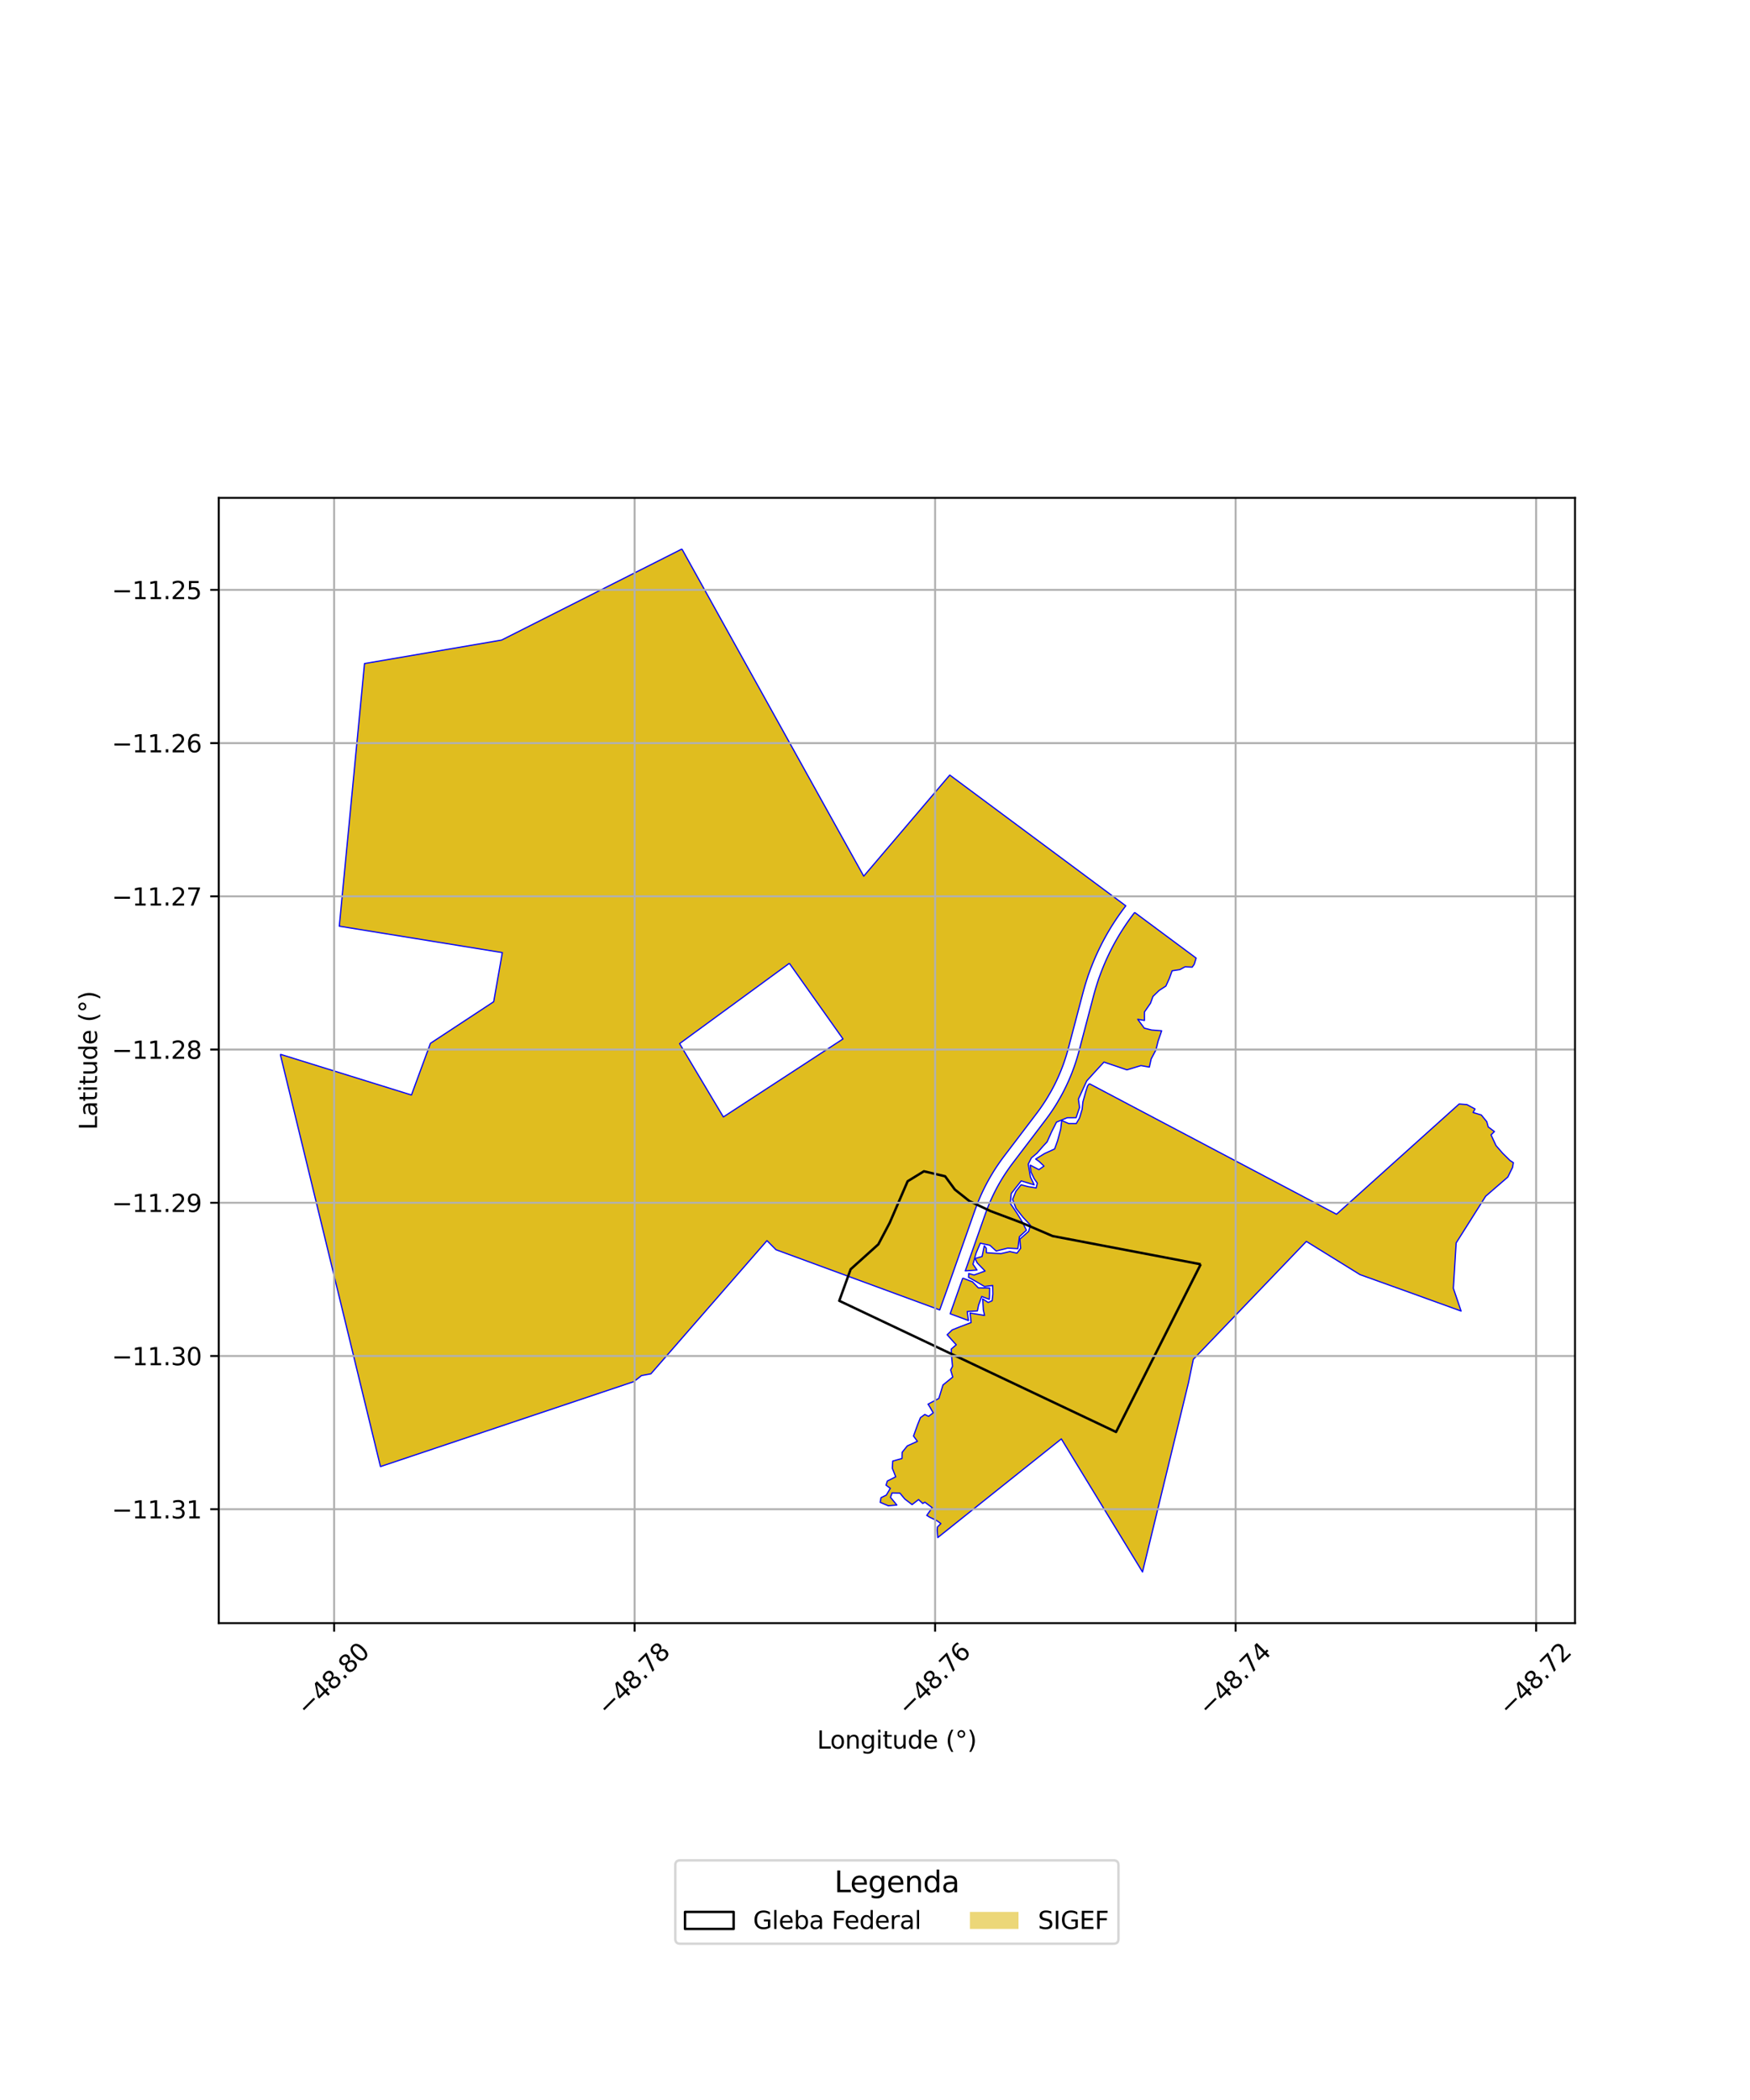 <?xml version="1.0" encoding="utf-8" standalone="no"?>
<!DOCTYPE svg PUBLIC "-//W3C//DTD SVG 1.1//EN"
  "http://www.w3.org/Graphics/SVG/1.1/DTD/svg11.dtd">
<svg xmlns:xlink="http://www.w3.org/1999/xlink" width="720pt" height="864pt" viewBox="0 0 720 864" xmlns="http://www.w3.org/2000/svg" version="1.1">
 <defs>
  <style type="text/css">*{stroke-linejoin: round; stroke-linecap: butt}</style>
 </defs>
 <g id="figure_1">
  <g id="patch_1">
   <path d="M 0 864 
L 720 864 
L 720 0 
L 0 0 
z
" style="fill: #ffffff"/>
  </g>
  <g id="axes_1">
   <g id="patch_2">
    <path d="M 90 667.811 
L 648 667.811 
L 648 204.829 
L 90 204.829 
z
" style="fill: #ffffff"/>
   </g>
   <g id="PatchCollection_1">
    <path d="M 448.194 445.86 
L 535.965 492.201 
L 536.31 492.382 
L 549.88 499.58 
L 600.327 454.218 
L 603.528 454.464 
L 606.87 456.263 
L 606.072 457.713 
L 609.447 458.732 
L 611.701 461.492 
L 612.291 463.648 
L 614.852 465.551 
L 613.452 466.926 
L 615.499 471.315 
L 618.208 474.445 
L 621.27 477.464 
L 622.636 478.348 
L 622.306 480.302 
L 620.352 484.289 
L 611.25 492.154 
L 599.106 511.372 
L 597.954 530.048 
L 601.135 539.405 
L 597.49 538.087 
L 580.602 531.982 
L 559.546 524.416 
L 537.475 510.753 
L 490.972 559.262 
L 488.974 568.881 
L 470.062 646.766 
L 436.668 592.008 
L 385.814 632.611 
L 385.565 629.486 
L 385.706 628.208 
L 387.1 626.855 
L 385.638 625.765 
L 382.527 624.236 
L 381.299 623.48 
L 383.537 620.302 
L 380.535 618.06 
L 379.638 618.572 
L 377.928 616.966 
L 375.255 619.033 
L 372.256 616.736 
L 370.258 614.321 
L 367.033 614.23 
L 366.374 616.04 
L 368.99 619.216 
L 365.478 619.521 
L 362.138 618.109 
L 362.469 616.188 
L 364.647 615.13 
L 366.306 612.332 
L 364.537 611.05 
L 365.073 609.33 
L 368.519 607.614 
L 367.126 604.073 
L 367.303 601.122 
L 371.098 600.075 
L 371.178 597.51 
L 373.286 594.888 
L 377.441 593.001 
L 375.846 590.824 
L 377.509 586.202 
L 378.696 583.264 
L 380.492 581.961 
L 382.046 582.718 
L 383.946 581.283 
L 382.488 578.741 
L 381.814 577.709 
L 386.272 575.341 
L 387.03 572.869 
L 387.949 569.829 
L 391.988 566.55 
L 391.127 563.639 
L 391.889 562.147 
L 391.571 558.778 
L 391.366 555.042 
L 393.431 553.277 
L 392.558 552.358 
L 389.689 549.153 
L 391.783 547.142 
L 395.029 545.854 
L 399.538 544.14 
L 399.123 540.225 
L 405.07 541.205 
L 404.565 538.958 
L 404.308 534.396 
L 406.555 535.871 
L 408.182 535.179 
L 408.489 532.447 
L 408.415 528.877 
L 405.042 529.304 
L 401.407 527.153 
L 398.467 525.513 
L 398.567 523.954 
L 400.743 524.583 
L 405.286 522.93 
L 402.074 519.614 
L 401.165 517.793 
L 404.054 516.949 
L 404.657 514.025 
L 404.945 512.541 
L 405.762 513.535 
L 405.838 515.4 
L 409.137 515.64 
L 411.844 515.769 
L 415.468 514.923 
L 418.434 515.586 
L 419.91 513.591 
L 419.593 509.81 
L 423.194 506.639 
L 423.971 504.098 
L 420.988 500.925 
L 418.025 497.213 
L 416.607 493.461 
L 417.985 490.126 
L 420.106 487.452 
L 423.093 488.226 
L 426.316 488.746 
L 426.768 486.762 
L 425.474 484.922 
L 424.169 482.176 
L 423.864 479.357 
L 427.443 481.229 
L 429.531 479.756 
L 427.495 477.842 
L 426.103 476.86 
L 429.747 474.614 
L 433.905 472.702 
L 435.114 469.339 
L 436.413 464.524 
L 436.83 461.007 
L 439.702 462.269 
L 442.791 462.283 
L 444.126 460.02 
L 445.24 456.333 
L 445.53 453.367 
L 446.65 449.359 
L 447.468 446.774 
L 448.194 445.86 
" clip-path="url(#pd15ac6c70e)" style="fill: #e0bd1f; stroke: #0000ff; stroke-width: 0.5"/>
    <path d="M 466.828 375.396 
L 492.118 394.184 
L 491.351 396.725 
L 490.506 397.909 
L 487.563 397.771 
L 485.438 398.932 
L 482.246 399.403 
L 481.104 402.556 
L 479.674 405.701 
L 476.913 407.492 
L 474.358 409.96 
L 473.339 412.777 
L 470.851 416.369 
L 470.867 419.841 
L 468.085 419.363 
L 470.791 423.019 
L 473.788 423.772 
L 477.945 424.087 
L 476.487 428.295 
L 475.587 431.953 
L 473.616 435.685 
L 472.888 439.038 
L 469.411 438.418 
L 463.646 440.167 
L 459.747 438.844 
L 454.205 436.972 
L 451.772 439.604 
L 449.952 441.589 
L 447.12 444.708 
L 445.249 448.784 
L 443.688 452.206 
L 444.155 455.661 
L 442.74 459.848 
L 439.139 459.853 
L 434.68 461.663 
L 432.633 465.722 
L 430.82 469.778 
L 429.006 471.737 
L 426.668 474.43 
L 424.331 476.413 
L 423.041 478.971 
L 423.942 484.224 
L 425.488 487.481 
L 420.154 485.853 
L 416.064 491.039 
L 415.647 495.084 
L 418.437 499.173 
L 420.594 502.726 
L 422.292 506.165 
L 419.423 508.806 
L 418.789 513.744 
L 414.601 513.514 
L 409.864 514.707 
L 407.259 512.341 
L 403.316 511.481 
L 401.601 515.533 
L 400.309 520.133 
L 401.968 522.525 
L 397.138 522.874 
L 397.643 521.468 
L 399.525 516.12 
L 401.419 510.741 
L 403.313 505.354 
L 404.935 500.747 
L 405.569 498.963 
L 405.962 497.902 
L 406.354 496.877 
L 406.766 495.846 
L 407.188 494.834 
L 407.638 493.801 
L 408.092 492.803 
L 408.557 491.81 
L 409.051 490.799 
L 409.544 489.822 
L 410.047 488.861 
L 410.592 487.863 
L 411.126 486.909 
L 411.668 485.972 
L 412.53 484.548 
L 413.13 483.599 
L 413.725 482.683 
L 414.661 481.303 
L 415.288 480.412 
L 415.81 479.687 
L 416.603 478.621 
L 420.045 474.092 
L 423.479 469.576 
L 426.923 465.045 
L 430.359 460.52 
L 431.067 459.56 
L 431.742 458.622 
L 432.406 457.668 
L 433.055 456.706 
L 433.699 455.722 
L 434.319 454.743 
L 434.939 453.743 
L 435.531 452.705 
L 436.108 451.73 
L 436.694 450.679 
L 437.245 449.651 
L 437.779 448.62 
L 438.31 447.552 
L 438.81 446.513 
L 439.299 445.456 
L 439.775 444.393 
L 440.242 443.304 
L 440.688 442.223 
L 441.116 441.141 
L 441.538 440.026 
L 441.933 438.935 
L 442.319 437.81 
L 442.682 436.713 
L 443.032 435.601 
L 443.365 434.482 
L 443.681 433.361 
L 443.987 432.246 
L 445.434 426.744 
L 446.887 421.233 
L 448.338 415.716 
L 449.792 410.201 
L 450.079 409.123 
L 450.374 408.056 
L 450.687 406.972 
L 451.003 405.917 
L 451.345 404.829 
L 451.692 403.764 
L 452.03 402.691 
L 452.406 401.698 
L 452.79 400.641 
L 453.191 399.588 
L 453.594 398.562 
L 454.017 397.518 
L 454.444 396.501 
L 454.88 395.489 
L 455.332 394.482 
L 455.806 393.456 
L 456.29 392.435 
L 456.767 391.458 
L 457.276 390.448 
L 457.774 389.485 
L 458.297 388.499 
L 458.843 387.508 
L 459.384 386.548 
L 459.949 385.567 
L 460.518 384.613 
L 461.084 383.682 
L 461.665 382.76 
L 462.262 381.831 
L 462.891 380.88 
L 463.504 379.967 
L 464.129 379.067 
L 464.766 378.169 
L 465.447 377.231 
L 466.102 376.353 
L 466.828 375.396 
" clip-path="url(#pd15ac6c70e)" style="fill: #e0bd1f; stroke: #0000ff; stroke-width: 0.5"/>
    <path d="M 396.104 525.84 
L 400.121 527.386 
L 402.502 529.857 
L 407.161 529.906 
L 407.127 532.823 
L 407.048 534.595 
L 403.917 533.403 
L 402.597 536.984 
L 402.135 539.334 
L 397.95 539.591 
L 398.297 542.298 
L 398.501 543.312 
L 390.927 540.528 
L 393.855 532.231 
L 395.814 526.665 
L 396.104 525.84 
" clip-path="url(#pd15ac6c70e)" style="fill: #e0bd1f; stroke: #0000ff; stroke-width: 0.5"/>
    <path d="M 280.56 225.874 
L 355.362 360.485 
L 390.762 318.88 
L 463.177 372.683 
L 462.497 373.595 
L 461.809 374.516 
L 461.095 375.501 
L 460.428 376.439 
L 459.771 377.388 
L 459.13 378.341 
L 458.478 379.328 
L 457.853 380.302 
L 457.241 381.272 
L 456.644 382.254 
L 456.051 383.252 
L 455.457 384.279 
L 454.894 385.28 
L 454.322 386.319 
L 453.769 387.355 
L 453.247 388.367 
L 452.717 389.423 
L 452.217 390.448 
L 451.71 391.512 
L 451.216 392.584 
L 450.74 393.645 
L 450.282 394.706 
L 449.835 395.771 
L 449.394 396.869 
L 448.972 397.935 
L 448.549 399.044 
L 448.164 400.105 
L 447.752 401.19 
L 447.383 402.364 
L 447.035 403.43 
L 446.677 404.573 
L 446.344 405.678 
L 446.02 406.808 
L 445.711 407.922 
L 445.417 409.028 
L 443.961 414.546 
L 442.51 420.067 
L 441.057 425.574 
L 439.615 431.058 
L 439.321 432.133 
L 439.017 433.205 
L 438.705 434.258 
L 438.375 435.305 
L 438.03 436.348 
L 437.668 437.408 
L 437.297 438.43 
L 436.895 439.488 
L 436.493 440.507 
L 436.072 441.524 
L 435.631 442.554 
L 435.181 443.559 
L 434.721 444.556 
L 434.245 445.54 
L 433.746 446.55 
L 433.246 447.515 
L 432.727 448.48 
L 432.186 449.451 
L 431.623 450.406 
L 431.055 451.4 
L 430.49 452.311 
L 429.899 453.243 
L 429.291 454.172 
L 428.68 455.079 
L 428.053 455.978 
L 427.415 456.867 
L 426.743 457.778 
L 423.326 462.278 
L 419.883 466.808 
L 416.449 471.324 
L 412.992 475.872 
L 412.166 476.983 
L 411.61 477.754 
L 410.944 478.701 
L 409.962 480.149 
L 409.324 481.128 
L 408.686 482.14 
L 407.779 483.638 
L 407.199 484.641 
L 406.634 485.648 
L 406.058 486.704 
L 405.523 487.728 
L 405.001 488.761 
L 404.479 489.831 
L 403.984 490.882 
L 403.505 491.941 
L 403.028 493.037 
L 402.58 494.111 
L 402.14 495.207 
L 401.728 496.287 
L 401.314 497.401 
L 400.668 499.22 
L 399.046 503.833 
L 397.15 509.219 
L 395.256 514.596 
L 393.374 519.948 
L 391.545 525.145 
L 389.586 530.708 
L 386.626 538.947 
L 319.272 514.178 
L 315.553 510.434 
L 267.799 565.228 
L 263.922 565.957 
L 260.836 568.424 
L 156.536 603.395 
L 115.364 433.97 
L 115.498 433.806 
L 169.282 450.513 
L 177.097 429.248 
L 203.12 412.131 
L 206.669 391.926 
L 139.593 381.062 
L 149.971 273.004 
L 206.367 263.345 
L 280.56 225.874 
M 324.764 396.331 
L 279.6 429.372 
L 297.611 459.55 
L 346.829 427.449 
L 324.764 396.331 
" clip-path="url(#pd15ac6c70e)" style="fill: #e0bd1f; stroke: #0000ff; stroke-width: 0.5"/>
   </g>
   <g id="PatchCollection_2">
    <path d="M 494.011 520.156 
L 459.176 589.152 
L 345.294 535.185 
L 349.983 522.206 
L 361.372 511.959 
L 366.061 503.078 
L 373.43 486 
L 380.129 481.901 
L 388.837 483.95 
L 392.857 489.415 
L 398.886 494.197 
L 407.594 498.296 
L 420.322 503.078 
L 433.05 508.543 
L 494.011 520.156 
" clip-path="url(#pd15ac6c70e)" style="fill: none; stroke: #000000"/>
   </g>
   <g id="matplotlib.axis_1">
    <g id="xtick_1">
     <g id="line2d_1">
      <path d="M 137.465 667.811 
L 137.465 204.829 
" clip-path="url(#pd15ac6c70e)" style="fill: none; stroke: #b0b0b0; stroke-width: 0.8; stroke-linecap: square"/>
     </g>
     <g id="line2d_2">
      <defs>
       <path id="m106ad5c082" d="M 0 0 
L 0 3.5 
" style="stroke: #000000; stroke-width: 0.8"/>
      </defs>
      <g>
       <use xlink:href="#m106ad5c082" x="137.465" y="667.811" style="stroke: #000000; stroke-width: 0.8"/>
      </g>
     </g>
     <g id="text_1">
      <!-- −48.80 -->
      <g transform="translate(126.332 706.352) rotate(-45) scale(0.1 -0.1)">
       <defs>
        <path id="DejaVuSans-2212" d="M 678 2272 
L 4684 2272 
L 4684 1741 
L 678 1741 
L 678 2272 
z
" transform="scale(0.016)"/>
        <path id="DejaVuSans-34" d="M 2419 4116 
L 825 1625 
L 2419 1625 
L 2419 4116 
z
M 2253 4666 
L 3047 4666 
L 3047 1625 
L 3713 1625 
L 3713 1100 
L 3047 1100 
L 3047 0 
L 2419 0 
L 2419 1100 
L 313 1100 
L 313 1709 
L 2253 4666 
z
" transform="scale(0.016)"/>
        <path id="DejaVuSans-38" d="M 2034 2216 
Q 1584 2216 1326 1975 
Q 1069 1734 1069 1313 
Q 1069 891 1326 650 
Q 1584 409 2034 409 
Q 2484 409 2743 651 
Q 3003 894 3003 1313 
Q 3003 1734 2745 1975 
Q 2488 2216 2034 2216 
z
M 1403 2484 
Q 997 2584 770 2862 
Q 544 3141 544 3541 
Q 544 4100 942 4425 
Q 1341 4750 2034 4750 
Q 2731 4750 3128 4425 
Q 3525 4100 3525 3541 
Q 3525 3141 3298 2862 
Q 3072 2584 2669 2484 
Q 3125 2378 3379 2068 
Q 3634 1759 3634 1313 
Q 3634 634 3220 271 
Q 2806 -91 2034 -91 
Q 1263 -91 848 271 
Q 434 634 434 1313 
Q 434 1759 690 2068 
Q 947 2378 1403 2484 
z
M 1172 3481 
Q 1172 3119 1398 2916 
Q 1625 2713 2034 2713 
Q 2441 2713 2670 2916 
Q 2900 3119 2900 3481 
Q 2900 3844 2670 4047 
Q 2441 4250 2034 4250 
Q 1625 4250 1398 4047 
Q 1172 3844 1172 3481 
z
" transform="scale(0.016)"/>
        <path id="DejaVuSans-2e" d="M 684 794 
L 1344 794 
L 1344 0 
L 684 0 
L 684 794 
z
" transform="scale(0.016)"/>
        <path id="DejaVuSans-30" d="M 2034 4250 
Q 1547 4250 1301 3770 
Q 1056 3291 1056 2328 
Q 1056 1369 1301 889 
Q 1547 409 2034 409 
Q 2525 409 2770 889 
Q 3016 1369 3016 2328 
Q 3016 3291 2770 3770 
Q 2525 4250 2034 4250 
z
M 2034 4750 
Q 2819 4750 3233 4129 
Q 3647 3509 3647 2328 
Q 3647 1150 3233 529 
Q 2819 -91 2034 -91 
Q 1250 -91 836 529 
Q 422 1150 422 2328 
Q 422 3509 836 4129 
Q 1250 4750 2034 4750 
z
" transform="scale(0.016)"/>
       </defs>
       <use xlink:href="#DejaVuSans-2212"/>
       <use xlink:href="#DejaVuSans-34" transform="translate(83.789 0)"/>
       <use xlink:href="#DejaVuSans-38" transform="translate(147.412 0)"/>
       <use xlink:href="#DejaVuSans-2e" transform="translate(211.035 0)"/>
       <use xlink:href="#DejaVuSans-38" transform="translate(242.822 0)"/>
       <use xlink:href="#DejaVuSans-30" transform="translate(306.445 0)"/>
      </g>
     </g>
    </g>
    <g id="xtick_2">
     <g id="line2d_3">
      <path d="M 261.099 667.811 
L 261.099 204.829 
" clip-path="url(#pd15ac6c70e)" style="fill: none; stroke: #b0b0b0; stroke-width: 0.8; stroke-linecap: square"/>
     </g>
     <g id="line2d_4">
      <g>
       <use xlink:href="#m106ad5c082" x="261.099" y="667.811" style="stroke: #000000; stroke-width: 0.8"/>
      </g>
     </g>
     <g id="text_2">
      <!-- −48.78 -->
      <g transform="translate(249.966 706.352) rotate(-45) scale(0.1 -0.1)">
       <defs>
        <path id="DejaVuSans-37" d="M 525 4666 
L 3525 4666 
L 3525 4397 
L 1831 0 
L 1172 0 
L 2766 4134 
L 525 4134 
L 525 4666 
z
" transform="scale(0.016)"/>
       </defs>
       <use xlink:href="#DejaVuSans-2212"/>
       <use xlink:href="#DejaVuSans-34" transform="translate(83.789 0)"/>
       <use xlink:href="#DejaVuSans-38" transform="translate(147.412 0)"/>
       <use xlink:href="#DejaVuSans-2e" transform="translate(211.035 0)"/>
       <use xlink:href="#DejaVuSans-37" transform="translate(242.822 0)"/>
       <use xlink:href="#DejaVuSans-38" transform="translate(306.445 0)"/>
      </g>
     </g>
    </g>
    <g id="xtick_3">
     <g id="line2d_5">
      <path d="M 384.733 667.811 
L 384.733 204.829 
" clip-path="url(#pd15ac6c70e)" style="fill: none; stroke: #b0b0b0; stroke-width: 0.8; stroke-linecap: square"/>
     </g>
     <g id="line2d_6">
      <g>
       <use xlink:href="#m106ad5c082" x="384.733" y="667.811" style="stroke: #000000; stroke-width: 0.8"/>
      </g>
     </g>
     <g id="text_3">
      <!-- −48.76 -->
      <g transform="translate(373.6 706.352) rotate(-45) scale(0.1 -0.1)">
       <defs>
        <path id="DejaVuSans-36" d="M 2113 2584 
Q 1688 2584 1439 2293 
Q 1191 2003 1191 1497 
Q 1191 994 1439 701 
Q 1688 409 2113 409 
Q 2538 409 2786 701 
Q 3034 994 3034 1497 
Q 3034 2003 2786 2293 
Q 2538 2584 2113 2584 
z
M 3366 4563 
L 3366 3988 
Q 3128 4100 2886 4159 
Q 2644 4219 2406 4219 
Q 1781 4219 1451 3797 
Q 1122 3375 1075 2522 
Q 1259 2794 1537 2939 
Q 1816 3084 2150 3084 
Q 2853 3084 3261 2657 
Q 3669 2231 3669 1497 
Q 3669 778 3244 343 
Q 2819 -91 2113 -91 
Q 1303 -91 875 529 
Q 447 1150 447 2328 
Q 447 3434 972 4092 
Q 1497 4750 2381 4750 
Q 2619 4750 2861 4703 
Q 3103 4656 3366 4563 
z
" transform="scale(0.016)"/>
       </defs>
       <use xlink:href="#DejaVuSans-2212"/>
       <use xlink:href="#DejaVuSans-34" transform="translate(83.789 0)"/>
       <use xlink:href="#DejaVuSans-38" transform="translate(147.412 0)"/>
       <use xlink:href="#DejaVuSans-2e" transform="translate(211.035 0)"/>
       <use xlink:href="#DejaVuSans-37" transform="translate(242.822 0)"/>
       <use xlink:href="#DejaVuSans-36" transform="translate(306.445 0)"/>
      </g>
     </g>
    </g>
    <g id="xtick_4">
     <g id="line2d_7">
      <path d="M 508.367 667.811 
L 508.367 204.829 
" clip-path="url(#pd15ac6c70e)" style="fill: none; stroke: #b0b0b0; stroke-width: 0.8; stroke-linecap: square"/>
     </g>
     <g id="line2d_8">
      <g>
       <use xlink:href="#m106ad5c082" x="508.367" y="667.811" style="stroke: #000000; stroke-width: 0.8"/>
      </g>
     </g>
     <g id="text_4">
      <!-- −48.74 -->
      <g transform="translate(497.234 706.352) rotate(-45) scale(0.1 -0.1)">
       <use xlink:href="#DejaVuSans-2212"/>
       <use xlink:href="#DejaVuSans-34" transform="translate(83.789 0)"/>
       <use xlink:href="#DejaVuSans-38" transform="translate(147.412 0)"/>
       <use xlink:href="#DejaVuSans-2e" transform="translate(211.035 0)"/>
       <use xlink:href="#DejaVuSans-37" transform="translate(242.822 0)"/>
       <use xlink:href="#DejaVuSans-34" transform="translate(306.445 0)"/>
      </g>
     </g>
    </g>
    <g id="xtick_5">
     <g id="line2d_9">
      <path d="M 632.002 667.811 
L 632.002 204.829 
" clip-path="url(#pd15ac6c70e)" style="fill: none; stroke: #b0b0b0; stroke-width: 0.8; stroke-linecap: square"/>
     </g>
     <g id="line2d_10">
      <g>
       <use xlink:href="#m106ad5c082" x="632.002" y="667.811" style="stroke: #000000; stroke-width: 0.8"/>
      </g>
     </g>
     <g id="text_5">
      <!-- −48.72 -->
      <g transform="translate(620.869 706.352) rotate(-45) scale(0.1 -0.1)">
       <defs>
        <path id="DejaVuSans-32" d="M 1228 531 
L 3431 531 
L 3431 0 
L 469 0 
L 469 531 
Q 828 903 1448 1529 
Q 2069 2156 2228 2338 
Q 2531 2678 2651 2914 
Q 2772 3150 2772 3378 
Q 2772 3750 2511 3984 
Q 2250 4219 1831 4219 
Q 1534 4219 1204 4116 
Q 875 4013 500 3803 
L 500 4441 
Q 881 4594 1212 4672 
Q 1544 4750 1819 4750 
Q 2544 4750 2975 4387 
Q 3406 4025 3406 3419 
Q 3406 3131 3298 2873 
Q 3191 2616 2906 2266 
Q 2828 2175 2409 1742 
Q 1991 1309 1228 531 
z
" transform="scale(0.016)"/>
       </defs>
       <use xlink:href="#DejaVuSans-2212"/>
       <use xlink:href="#DejaVuSans-34" transform="translate(83.789 0)"/>
       <use xlink:href="#DejaVuSans-38" transform="translate(147.412 0)"/>
       <use xlink:href="#DejaVuSans-2e" transform="translate(211.035 0)"/>
       <use xlink:href="#DejaVuSans-37" transform="translate(242.822 0)"/>
       <use xlink:href="#DejaVuSans-32" transform="translate(306.445 0)"/>
      </g>
     </g>
    </g>
    <g id="text_6">
     <!-- Longitude (°) -->
     <g transform="translate(336.14 719.421) scale(0.1 -0.1)">
      <defs>
       <path id="DejaVuSans-4c" d="M 628 4666 
L 1259 4666 
L 1259 531 
L 3531 531 
L 3531 0 
L 628 0 
L 628 4666 
z
" transform="scale(0.016)"/>
       <path id="DejaVuSans-6f" d="M 1959 3097 
Q 1497 3097 1228 2736 
Q 959 2375 959 1747 
Q 959 1119 1226 758 
Q 1494 397 1959 397 
Q 2419 397 2687 759 
Q 2956 1122 2956 1747 
Q 2956 2369 2687 2733 
Q 2419 3097 1959 3097 
z
M 1959 3584 
Q 2709 3584 3137 3096 
Q 3566 2609 3566 1747 
Q 3566 888 3137 398 
Q 2709 -91 1959 -91 
Q 1206 -91 779 398 
Q 353 888 353 1747 
Q 353 2609 779 3096 
Q 1206 3584 1959 3584 
z
" transform="scale(0.016)"/>
       <path id="DejaVuSans-6e" d="M 3513 2113 
L 3513 0 
L 2938 0 
L 2938 2094 
Q 2938 2591 2744 2837 
Q 2550 3084 2163 3084 
Q 1697 3084 1428 2787 
Q 1159 2491 1159 1978 
L 1159 0 
L 581 0 
L 581 3500 
L 1159 3500 
L 1159 2956 
Q 1366 3272 1645 3428 
Q 1925 3584 2291 3584 
Q 2894 3584 3203 3211 
Q 3513 2838 3513 2113 
z
" transform="scale(0.016)"/>
       <path id="DejaVuSans-67" d="M 2906 1791 
Q 2906 2416 2648 2759 
Q 2391 3103 1925 3103 
Q 1463 3103 1205 2759 
Q 947 2416 947 1791 
Q 947 1169 1205 825 
Q 1463 481 1925 481 
Q 2391 481 2648 825 
Q 2906 1169 2906 1791 
z
M 3481 434 
Q 3481 -459 3084 -895 
Q 2688 -1331 1869 -1331 
Q 1566 -1331 1297 -1286 
Q 1028 -1241 775 -1147 
L 775 -588 
Q 1028 -725 1275 -790 
Q 1522 -856 1778 -856 
Q 2344 -856 2625 -561 
Q 2906 -266 2906 331 
L 2906 616 
Q 2728 306 2450 153 
Q 2172 0 1784 0 
Q 1141 0 747 490 
Q 353 981 353 1791 
Q 353 2603 747 3093 
Q 1141 3584 1784 3584 
Q 2172 3584 2450 3431 
Q 2728 3278 2906 2969 
L 2906 3500 
L 3481 3500 
L 3481 434 
z
" transform="scale(0.016)"/>
       <path id="DejaVuSans-69" d="M 603 3500 
L 1178 3500 
L 1178 0 
L 603 0 
L 603 3500 
z
M 603 4863 
L 1178 4863 
L 1178 4134 
L 603 4134 
L 603 4863 
z
" transform="scale(0.016)"/>
       <path id="DejaVuSans-74" d="M 1172 4494 
L 1172 3500 
L 2356 3500 
L 2356 3053 
L 1172 3053 
L 1172 1153 
Q 1172 725 1289 603 
Q 1406 481 1766 481 
L 2356 481 
L 2356 0 
L 1766 0 
Q 1100 0 847 248 
Q 594 497 594 1153 
L 594 3053 
L 172 3053 
L 172 3500 
L 594 3500 
L 594 4494 
L 1172 4494 
z
" transform="scale(0.016)"/>
       <path id="DejaVuSans-75" d="M 544 1381 
L 544 3500 
L 1119 3500 
L 1119 1403 
Q 1119 906 1312 657 
Q 1506 409 1894 409 
Q 2359 409 2629 706 
Q 2900 1003 2900 1516 
L 2900 3500 
L 3475 3500 
L 3475 0 
L 2900 0 
L 2900 538 
Q 2691 219 2414 64 
Q 2138 -91 1772 -91 
Q 1169 -91 856 284 
Q 544 659 544 1381 
z
M 1991 3584 
L 1991 3584 
z
" transform="scale(0.016)"/>
       <path id="DejaVuSans-64" d="M 2906 2969 
L 2906 4863 
L 3481 4863 
L 3481 0 
L 2906 0 
L 2906 525 
Q 2725 213 2448 61 
Q 2172 -91 1784 -91 
Q 1150 -91 751 415 
Q 353 922 353 1747 
Q 353 2572 751 3078 
Q 1150 3584 1784 3584 
Q 2172 3584 2448 3432 
Q 2725 3281 2906 2969 
z
M 947 1747 
Q 947 1113 1208 752 
Q 1469 391 1925 391 
Q 2381 391 2643 752 
Q 2906 1113 2906 1747 
Q 2906 2381 2643 2742 
Q 2381 3103 1925 3103 
Q 1469 3103 1208 2742 
Q 947 2381 947 1747 
z
" transform="scale(0.016)"/>
       <path id="DejaVuSans-65" d="M 3597 1894 
L 3597 1613 
L 953 1613 
Q 991 1019 1311 708 
Q 1631 397 2203 397 
Q 2534 397 2845 478 
Q 3156 559 3463 722 
L 3463 178 
Q 3153 47 2828 -22 
Q 2503 -91 2169 -91 
Q 1331 -91 842 396 
Q 353 884 353 1716 
Q 353 2575 817 3079 
Q 1281 3584 2069 3584 
Q 2775 3584 3186 3129 
Q 3597 2675 3597 1894 
z
M 3022 2063 
Q 3016 2534 2758 2815 
Q 2500 3097 2075 3097 
Q 1594 3097 1305 2825 
Q 1016 2553 972 2059 
L 3022 2063 
z
" transform="scale(0.016)"/>
       <path id="DejaVuSans-20" transform="scale(0.016)"/>
       <path id="DejaVuSans-28" d="M 1984 4856 
Q 1566 4138 1362 3434 
Q 1159 2731 1159 2009 
Q 1159 1288 1364 580 
Q 1569 -128 1984 -844 
L 1484 -844 
Q 1016 -109 783 600 
Q 550 1309 550 2009 
Q 550 2706 781 3412 
Q 1013 4119 1484 4856 
L 1984 4856 
z
" transform="scale(0.016)"/>
       <path id="DejaVuSans-b0" d="M 1600 4347 
Q 1350 4347 1178 4173 
Q 1006 4000 1006 3750 
Q 1006 3503 1178 3333 
Q 1350 3163 1600 3163 
Q 1850 3163 2022 3333 
Q 2194 3503 2194 3750 
Q 2194 3997 2020 4172 
Q 1847 4347 1600 4347 
z
M 1600 4750 
Q 1800 4750 1984 4673 
Q 2169 4597 2303 4453 
Q 2447 4313 2519 4134 
Q 2591 3956 2591 3750 
Q 2591 3338 2302 3052 
Q 2013 2766 1594 2766 
Q 1172 2766 890 3047 
Q 609 3328 609 3750 
Q 609 4169 896 4459 
Q 1184 4750 1600 4750 
z
" transform="scale(0.016)"/>
       <path id="DejaVuSans-29" d="M 513 4856 
L 1013 4856 
Q 1481 4119 1714 3412 
Q 1947 2706 1947 2009 
Q 1947 1309 1714 600 
Q 1481 -109 1013 -844 
L 513 -844 
Q 928 -128 1133 580 
Q 1338 1288 1338 2009 
Q 1338 2731 1133 3434 
Q 928 4138 513 4856 
z
" transform="scale(0.016)"/>
      </defs>
      <use xlink:href="#DejaVuSans-4c"/>
      <use xlink:href="#DejaVuSans-6f" transform="translate(53.963 0)"/>
      <use xlink:href="#DejaVuSans-6e" transform="translate(115.145 0)"/>
      <use xlink:href="#DejaVuSans-67" transform="translate(178.523 0)"/>
      <use xlink:href="#DejaVuSans-69" transform="translate(242 0)"/>
      <use xlink:href="#DejaVuSans-74" transform="translate(269.783 0)"/>
      <use xlink:href="#DejaVuSans-75" transform="translate(308.992 0)"/>
      <use xlink:href="#DejaVuSans-64" transform="translate(372.371 0)"/>
      <use xlink:href="#DejaVuSans-65" transform="translate(435.848 0)"/>
      <use xlink:href="#DejaVuSans-20" transform="translate(497.371 0)"/>
      <use xlink:href="#DejaVuSans-28" transform="translate(529.158 0)"/>
      <use xlink:href="#DejaVuSans-b0" transform="translate(568.172 0)"/>
      <use xlink:href="#DejaVuSans-29" transform="translate(618.172 0)"/>
     </g>
    </g>
   </g>
   <g id="matplotlib.axis_2">
    <g id="ytick_1">
     <g id="line2d_11">
      <path d="M 90 620.926 
L 648 620.926 
" clip-path="url(#pd15ac6c70e)" style="fill: none; stroke: #b0b0b0; stroke-width: 0.8; stroke-linecap: square"/>
     </g>
     <g id="line2d_12">
      <defs>
       <path id="mda433f5995" d="M 0 0 
L -3.5 0 
" style="stroke: #000000; stroke-width: 0.8"/>
      </defs>
      <g>
       <use xlink:href="#mda433f5995" x="90" y="620.926" style="stroke: #000000; stroke-width: 0.8"/>
      </g>
     </g>
     <g id="text_7">
      <!-- −11.31 -->
      <g transform="translate(45.992 624.726) scale(0.1 -0.1)">
       <defs>
        <path id="DejaVuSans-31" d="M 794 531 
L 1825 531 
L 1825 4091 
L 703 3866 
L 703 4441 
L 1819 4666 
L 2450 4666 
L 2450 531 
L 3481 531 
L 3481 0 
L 794 0 
L 794 531 
z
" transform="scale(0.016)"/>
        <path id="DejaVuSans-33" d="M 2597 2516 
Q 3050 2419 3304 2112 
Q 3559 1806 3559 1356 
Q 3559 666 3084 287 
Q 2609 -91 1734 -91 
Q 1441 -91 1130 -33 
Q 819 25 488 141 
L 488 750 
Q 750 597 1062 519 
Q 1375 441 1716 441 
Q 2309 441 2620 675 
Q 2931 909 2931 1356 
Q 2931 1769 2642 2001 
Q 2353 2234 1838 2234 
L 1294 2234 
L 1294 2753 
L 1863 2753 
Q 2328 2753 2575 2939 
Q 2822 3125 2822 3475 
Q 2822 3834 2567 4026 
Q 2313 4219 1838 4219 
Q 1578 4219 1281 4162 
Q 984 4106 628 3988 
L 628 4550 
Q 988 4650 1302 4700 
Q 1616 4750 1894 4750 
Q 2613 4750 3031 4423 
Q 3450 4097 3450 3541 
Q 3450 3153 3228 2886 
Q 3006 2619 2597 2516 
z
" transform="scale(0.016)"/>
       </defs>
       <use xlink:href="#DejaVuSans-2212"/>
       <use xlink:href="#DejaVuSans-31" transform="translate(83.789 0)"/>
       <use xlink:href="#DejaVuSans-31" transform="translate(147.412 0)"/>
       <use xlink:href="#DejaVuSans-2e" transform="translate(211.035 0)"/>
       <use xlink:href="#DejaVuSans-33" transform="translate(242.822 0)"/>
       <use xlink:href="#DejaVuSans-31" transform="translate(306.445 0)"/>
      </g>
     </g>
    </g>
    <g id="ytick_2">
     <g id="line2d_13">
      <path d="M 90 557.888 
L 648 557.888 
" clip-path="url(#pd15ac6c70e)" style="fill: none; stroke: #b0b0b0; stroke-width: 0.8; stroke-linecap: square"/>
     </g>
     <g id="line2d_14">
      <g>
       <use xlink:href="#mda433f5995" x="90" y="557.888" style="stroke: #000000; stroke-width: 0.8"/>
      </g>
     </g>
     <g id="text_8">
      <!-- −11.30 -->
      <g transform="translate(45.992 561.687) scale(0.1 -0.1)">
       <use xlink:href="#DejaVuSans-2212"/>
       <use xlink:href="#DejaVuSans-31" transform="translate(83.789 0)"/>
       <use xlink:href="#DejaVuSans-31" transform="translate(147.412 0)"/>
       <use xlink:href="#DejaVuSans-2e" transform="translate(211.035 0)"/>
       <use xlink:href="#DejaVuSans-33" transform="translate(242.822 0)"/>
       <use xlink:href="#DejaVuSans-30" transform="translate(306.445 0)"/>
      </g>
     </g>
    </g>
    <g id="ytick_3">
     <g id="line2d_15">
      <path d="M 90 494.85 
L 648 494.85 
" clip-path="url(#pd15ac6c70e)" style="fill: none; stroke: #b0b0b0; stroke-width: 0.8; stroke-linecap: square"/>
     </g>
     <g id="line2d_16">
      <g>
       <use xlink:href="#mda433f5995" x="90" y="494.85" style="stroke: #000000; stroke-width: 0.8"/>
      </g>
     </g>
     <g id="text_9">
      <!-- −11.29 -->
      <g transform="translate(45.992 498.649) scale(0.1 -0.1)">
       <defs>
        <path id="DejaVuSans-39" d="M 703 97 
L 703 672 
Q 941 559 1184 500 
Q 1428 441 1663 441 
Q 2288 441 2617 861 
Q 2947 1281 2994 2138 
Q 2813 1869 2534 1725 
Q 2256 1581 1919 1581 
Q 1219 1581 811 2004 
Q 403 2428 403 3163 
Q 403 3881 828 4315 
Q 1253 4750 1959 4750 
Q 2769 4750 3195 4129 
Q 3622 3509 3622 2328 
Q 3622 1225 3098 567 
Q 2575 -91 1691 -91 
Q 1453 -91 1209 -44 
Q 966 3 703 97 
z
M 1959 2075 
Q 2384 2075 2632 2365 
Q 2881 2656 2881 3163 
Q 2881 3666 2632 3958 
Q 2384 4250 1959 4250 
Q 1534 4250 1286 3958 
Q 1038 3666 1038 3163 
Q 1038 2656 1286 2365 
Q 1534 2075 1959 2075 
z
" transform="scale(0.016)"/>
       </defs>
       <use xlink:href="#DejaVuSans-2212"/>
       <use xlink:href="#DejaVuSans-31" transform="translate(83.789 0)"/>
       <use xlink:href="#DejaVuSans-31" transform="translate(147.412 0)"/>
       <use xlink:href="#DejaVuSans-2e" transform="translate(211.035 0)"/>
       <use xlink:href="#DejaVuSans-32" transform="translate(242.822 0)"/>
       <use xlink:href="#DejaVuSans-39" transform="translate(306.445 0)"/>
      </g>
     </g>
    </g>
    <g id="ytick_4">
     <g id="line2d_17">
      <path d="M 90 431.811 
L 648 431.811 
" clip-path="url(#pd15ac6c70e)" style="fill: none; stroke: #b0b0b0; stroke-width: 0.8; stroke-linecap: square"/>
     </g>
     <g id="line2d_18">
      <g>
       <use xlink:href="#mda433f5995" x="90" y="431.811" style="stroke: #000000; stroke-width: 0.8"/>
      </g>
     </g>
     <g id="text_10">
      <!-- −11.28 -->
      <g transform="translate(45.992 435.611) scale(0.1 -0.1)">
       <use xlink:href="#DejaVuSans-2212"/>
       <use xlink:href="#DejaVuSans-31" transform="translate(83.789 0)"/>
       <use xlink:href="#DejaVuSans-31" transform="translate(147.412 0)"/>
       <use xlink:href="#DejaVuSans-2e" transform="translate(211.035 0)"/>
       <use xlink:href="#DejaVuSans-32" transform="translate(242.822 0)"/>
       <use xlink:href="#DejaVuSans-38" transform="translate(306.445 0)"/>
      </g>
     </g>
    </g>
    <g id="ytick_5">
     <g id="line2d_19">
      <path d="M 90 368.773 
L 648 368.773 
" clip-path="url(#pd15ac6c70e)" style="fill: none; stroke: #b0b0b0; stroke-width: 0.8; stroke-linecap: square"/>
     </g>
     <g id="line2d_20">
      <g>
       <use xlink:href="#mda433f5995" x="90" y="368.773" style="stroke: #000000; stroke-width: 0.8"/>
      </g>
     </g>
     <g id="text_11">
      <!-- −11.27 -->
      <g transform="translate(45.992 372.572) scale(0.1 -0.1)">
       <use xlink:href="#DejaVuSans-2212"/>
       <use xlink:href="#DejaVuSans-31" transform="translate(83.789 0)"/>
       <use xlink:href="#DejaVuSans-31" transform="translate(147.412 0)"/>
       <use xlink:href="#DejaVuSans-2e" transform="translate(211.035 0)"/>
       <use xlink:href="#DejaVuSans-32" transform="translate(242.822 0)"/>
       <use xlink:href="#DejaVuSans-37" transform="translate(306.445 0)"/>
      </g>
     </g>
    </g>
    <g id="ytick_6">
     <g id="line2d_21">
      <path d="M 90 305.735 
L 648 305.735 
" clip-path="url(#pd15ac6c70e)" style="fill: none; stroke: #b0b0b0; stroke-width: 0.8; stroke-linecap: square"/>
     </g>
     <g id="line2d_22">
      <g>
       <use xlink:href="#mda433f5995" x="90" y="305.735" style="stroke: #000000; stroke-width: 0.8"/>
      </g>
     </g>
     <g id="text_12">
      <!-- −11.26 -->
      <g transform="translate(45.992 309.534) scale(0.1 -0.1)">
       <use xlink:href="#DejaVuSans-2212"/>
       <use xlink:href="#DejaVuSans-31" transform="translate(83.789 0)"/>
       <use xlink:href="#DejaVuSans-31" transform="translate(147.412 0)"/>
       <use xlink:href="#DejaVuSans-2e" transform="translate(211.035 0)"/>
       <use xlink:href="#DejaVuSans-32" transform="translate(242.822 0)"/>
       <use xlink:href="#DejaVuSans-36" transform="translate(306.445 0)"/>
      </g>
     </g>
    </g>
    <g id="ytick_7">
     <g id="line2d_23">
      <path d="M 90 242.696 
L 648 242.696 
" clip-path="url(#pd15ac6c70e)" style="fill: none; stroke: #b0b0b0; stroke-width: 0.8; stroke-linecap: square"/>
     </g>
     <g id="line2d_24">
      <g>
       <use xlink:href="#mda433f5995" x="90" y="242.696" style="stroke: #000000; stroke-width: 0.8"/>
      </g>
     </g>
     <g id="text_13">
      <!-- −11.25 -->
      <g transform="translate(45.992 246.496) scale(0.1 -0.1)">
       <defs>
        <path id="DejaVuSans-35" d="M 691 4666 
L 3169 4666 
L 3169 4134 
L 1269 4134 
L 1269 2991 
Q 1406 3038 1543 3061 
Q 1681 3084 1819 3084 
Q 2600 3084 3056 2656 
Q 3513 2228 3513 1497 
Q 3513 744 3044 326 
Q 2575 -91 1722 -91 
Q 1428 -91 1123 -41 
Q 819 9 494 109 
L 494 744 
Q 775 591 1075 516 
Q 1375 441 1709 441 
Q 2250 441 2565 725 
Q 2881 1009 2881 1497 
Q 2881 1984 2565 2268 
Q 2250 2553 1709 2553 
Q 1456 2553 1204 2497 
Q 953 2441 691 2322 
L 691 4666 
z
" transform="scale(0.016)"/>
       </defs>
       <use xlink:href="#DejaVuSans-2212"/>
       <use xlink:href="#DejaVuSans-31" transform="translate(83.789 0)"/>
       <use xlink:href="#DejaVuSans-31" transform="translate(147.412 0)"/>
       <use xlink:href="#DejaVuSans-2e" transform="translate(211.035 0)"/>
       <use xlink:href="#DejaVuSans-32" transform="translate(242.822 0)"/>
       <use xlink:href="#DejaVuSans-35" transform="translate(306.445 0)"/>
      </g>
     </g>
    </g>
    <g id="text_14">
     <!-- Latitude (°) -->
     <g transform="translate(39.913 464.89) rotate(-90) scale(0.1 -0.1)">
      <defs>
       <path id="DejaVuSans-61" d="M 2194 1759 
Q 1497 1759 1228 1600 
Q 959 1441 959 1056 
Q 959 750 1161 570 
Q 1363 391 1709 391 
Q 2188 391 2477 730 
Q 2766 1069 2766 1631 
L 2766 1759 
L 2194 1759 
z
M 3341 1997 
L 3341 0 
L 2766 0 
L 2766 531 
Q 2569 213 2275 61 
Q 1981 -91 1556 -91 
Q 1019 -91 701 211 
Q 384 513 384 1019 
Q 384 1609 779 1909 
Q 1175 2209 1959 2209 
L 2766 2209 
L 2766 2266 
Q 2766 2663 2505 2880 
Q 2244 3097 1772 3097 
Q 1472 3097 1187 3025 
Q 903 2953 641 2809 
L 641 3341 
Q 956 3463 1253 3523 
Q 1550 3584 1831 3584 
Q 2591 3584 2966 3190 
Q 3341 2797 3341 1997 
z
" transform="scale(0.016)"/>
      </defs>
      <use xlink:href="#DejaVuSans-4c"/>
      <use xlink:href="#DejaVuSans-61" transform="translate(55.713 0)"/>
      <use xlink:href="#DejaVuSans-74" transform="translate(116.992 0)"/>
      <use xlink:href="#DejaVuSans-69" transform="translate(156.201 0)"/>
      <use xlink:href="#DejaVuSans-74" transform="translate(183.984 0)"/>
      <use xlink:href="#DejaVuSans-75" transform="translate(223.193 0)"/>
      <use xlink:href="#DejaVuSans-64" transform="translate(286.572 0)"/>
      <use xlink:href="#DejaVuSans-65" transform="translate(350.049 0)"/>
      <use xlink:href="#DejaVuSans-20" transform="translate(411.572 0)"/>
      <use xlink:href="#DejaVuSans-28" transform="translate(443.359 0)"/>
      <use xlink:href="#DejaVuSans-b0" transform="translate(482.373 0)"/>
      <use xlink:href="#DejaVuSans-29" transform="translate(532.373 0)"/>
     </g>
    </g>
   </g>
   <g id="patch_3">
    <path d="M 90 667.811 
L 90 204.829 
" style="fill: none; stroke: #000000; stroke-width: 0.8; stroke-linejoin: miter; stroke-linecap: square"/>
   </g>
   <g id="patch_4">
    <path d="M 648 667.811 
L 648 204.829 
" style="fill: none; stroke: #000000; stroke-width: 0.8; stroke-linejoin: miter; stroke-linecap: square"/>
   </g>
   <g id="patch_5">
    <path d="M 90 667.811 
L 648 667.811 
" style="fill: none; stroke: #000000; stroke-width: 0.8; stroke-linejoin: miter; stroke-linecap: square"/>
   </g>
   <g id="patch_6">
    <path d="M 90 204.829 
L 648 204.829 
" style="fill: none; stroke: #000000; stroke-width: 0.8; stroke-linejoin: miter; stroke-linecap: square"/>
   </g>
   <g id="legend_1">
    <g id="patch_7">
     <path d="M 279.837 799.699 
L 458.163 799.699 
Q 460.163 799.699 460.163 797.699 
L 460.163 767.407 
Q 460.163 765.407 458.163 765.407 
L 279.837 765.407 
Q 277.837 765.407 277.837 767.407 
L 277.837 797.699 
Q 277.837 799.699 279.837 799.699 
z
" style="fill: #ffffff; opacity: 0.8; stroke: #cccccc; stroke-linejoin: miter"/>
    </g>
    <g id="text_15">
     <!-- Legenda -->
     <g transform="translate(343.281 778.525) scale(0.12 -0.12)">
      <use xlink:href="#DejaVuSans-4c"/>
      <use xlink:href="#DejaVuSans-65" transform="translate(53.963 0)"/>
      <use xlink:href="#DejaVuSans-67" transform="translate(115.486 0)"/>
      <use xlink:href="#DejaVuSans-65" transform="translate(178.963 0)"/>
      <use xlink:href="#DejaVuSans-6e" transform="translate(240.486 0)"/>
      <use xlink:href="#DejaVuSans-64" transform="translate(303.865 0)"/>
      <use xlink:href="#DejaVuSans-61" transform="translate(367.342 0)"/>
     </g>
    </g>
    <g id="patch_8">
     <path d="M 281.837 793.619 
L 301.837 793.619 
L 301.837 786.619 
L 281.837 786.619 
L 281.837 793.619 
z
" style="fill: none; stroke: #000000; stroke-linejoin: miter"/>
    </g>
    <g id="text_16">
     <!-- Gleba Federal -->
     <g transform="translate(309.837 793.619) scale(0.1 -0.1)">
      <defs>
       <path id="DejaVuSans-47" d="M 3809 666 
L 3809 1919 
L 2778 1919 
L 2778 2438 
L 4434 2438 
L 4434 434 
Q 4069 175 3628 42 
Q 3188 -91 2688 -91 
Q 1594 -91 976 548 
Q 359 1188 359 2328 
Q 359 3472 976 4111 
Q 1594 4750 2688 4750 
Q 3144 4750 3555 4637 
Q 3966 4525 4313 4306 
L 4313 3634 
Q 3963 3931 3569 4081 
Q 3175 4231 2741 4231 
Q 1884 4231 1454 3753 
Q 1025 3275 1025 2328 
Q 1025 1384 1454 906 
Q 1884 428 2741 428 
Q 3075 428 3337 486 
Q 3600 544 3809 666 
z
" transform="scale(0.016)"/>
       <path id="DejaVuSans-6c" d="M 603 4863 
L 1178 4863 
L 1178 0 
L 603 0 
L 603 4863 
z
" transform="scale(0.016)"/>
       <path id="DejaVuSans-62" d="M 3116 1747 
Q 3116 2381 2855 2742 
Q 2594 3103 2138 3103 
Q 1681 3103 1420 2742 
Q 1159 2381 1159 1747 
Q 1159 1113 1420 752 
Q 1681 391 2138 391 
Q 2594 391 2855 752 
Q 3116 1113 3116 1747 
z
M 1159 2969 
Q 1341 3281 1617 3432 
Q 1894 3584 2278 3584 
Q 2916 3584 3314 3078 
Q 3713 2572 3713 1747 
Q 3713 922 3314 415 
Q 2916 -91 2278 -91 
Q 1894 -91 1617 61 
Q 1341 213 1159 525 
L 1159 0 
L 581 0 
L 581 4863 
L 1159 4863 
L 1159 2969 
z
" transform="scale(0.016)"/>
       <path id="DejaVuSans-46" d="M 628 4666 
L 3309 4666 
L 3309 4134 
L 1259 4134 
L 1259 2759 
L 3109 2759 
L 3109 2228 
L 1259 2228 
L 1259 0 
L 628 0 
L 628 4666 
z
" transform="scale(0.016)"/>
       <path id="DejaVuSans-72" d="M 2631 2963 
Q 2534 3019 2420 3045 
Q 2306 3072 2169 3072 
Q 1681 3072 1420 2755 
Q 1159 2438 1159 1844 
L 1159 0 
L 581 0 
L 581 3500 
L 1159 3500 
L 1159 2956 
Q 1341 3275 1631 3429 
Q 1922 3584 2338 3584 
Q 2397 3584 2469 3576 
Q 2541 3569 2628 3553 
L 2631 2963 
z
" transform="scale(0.016)"/>
      </defs>
      <use xlink:href="#DejaVuSans-47"/>
      <use xlink:href="#DejaVuSans-6c" transform="translate(77.49 0)"/>
      <use xlink:href="#DejaVuSans-65" transform="translate(105.273 0)"/>
      <use xlink:href="#DejaVuSans-62" transform="translate(166.797 0)"/>
      <use xlink:href="#DejaVuSans-61" transform="translate(230.273 0)"/>
      <use xlink:href="#DejaVuSans-20" transform="translate(291.553 0)"/>
      <use xlink:href="#DejaVuSans-46" transform="translate(323.34 0)"/>
      <use xlink:href="#DejaVuSans-65" transform="translate(375.359 0)"/>
      <use xlink:href="#DejaVuSans-64" transform="translate(436.883 0)"/>
      <use xlink:href="#DejaVuSans-65" transform="translate(500.359 0)"/>
      <use xlink:href="#DejaVuSans-72" transform="translate(561.883 0)"/>
      <use xlink:href="#DejaVuSans-61" transform="translate(602.996 0)"/>
      <use xlink:href="#DejaVuSans-6c" transform="translate(664.275 0)"/>
     </g>
    </g>
    <g id="patch_9">
     <path d="M 399.045 793.619 
L 419.045 793.619 
L 419.045 786.619 
L 399.045 786.619 
z
" style="fill: #e0bd1f; opacity: 0.6"/>
    </g>
    <g id="text_17">
     <!-- SIGEF -->
     <g transform="translate(427.045 793.619) scale(0.1 -0.1)">
      <defs>
       <path id="DejaVuSans-53" d="M 3425 4513 
L 3425 3897 
Q 3066 4069 2747 4153 
Q 2428 4238 2131 4238 
Q 1616 4238 1336 4038 
Q 1056 3838 1056 3469 
Q 1056 3159 1242 3001 
Q 1428 2844 1947 2747 
L 2328 2669 
Q 3034 2534 3370 2195 
Q 3706 1856 3706 1288 
Q 3706 609 3251 259 
Q 2797 -91 1919 -91 
Q 1588 -91 1214 -16 
Q 841 59 441 206 
L 441 856 
Q 825 641 1194 531 
Q 1563 422 1919 422 
Q 2459 422 2753 634 
Q 3047 847 3047 1241 
Q 3047 1584 2836 1778 
Q 2625 1972 2144 2069 
L 1759 2144 
Q 1053 2284 737 2584 
Q 422 2884 422 3419 
Q 422 4038 858 4394 
Q 1294 4750 2059 4750 
Q 2388 4750 2728 4690 
Q 3069 4631 3425 4513 
z
" transform="scale(0.016)"/>
       <path id="DejaVuSans-49" d="M 628 4666 
L 1259 4666 
L 1259 0 
L 628 0 
L 628 4666 
z
" transform="scale(0.016)"/>
       <path id="DejaVuSans-45" d="M 628 4666 
L 3578 4666 
L 3578 4134 
L 1259 4134 
L 1259 2753 
L 3481 2753 
L 3481 2222 
L 1259 2222 
L 1259 531 
L 3634 531 
L 3634 0 
L 628 0 
L 628 4666 
z
" transform="scale(0.016)"/>
      </defs>
      <use xlink:href="#DejaVuSans-53"/>
      <use xlink:href="#DejaVuSans-49" transform="translate(63.477 0)"/>
      <use xlink:href="#DejaVuSans-47" transform="translate(92.969 0)"/>
      <use xlink:href="#DejaVuSans-45" transform="translate(170.459 0)"/>
      <use xlink:href="#DejaVuSans-46" transform="translate(233.643 0)"/>
     </g>
    </g>
   </g>
  </g>
 </g>
 <defs>
  <clipPath id="pd15ac6c70e">
   <rect x="90" y="204.829" width="558" height="462.982"/>
  </clipPath>
 </defs>
</svg>
